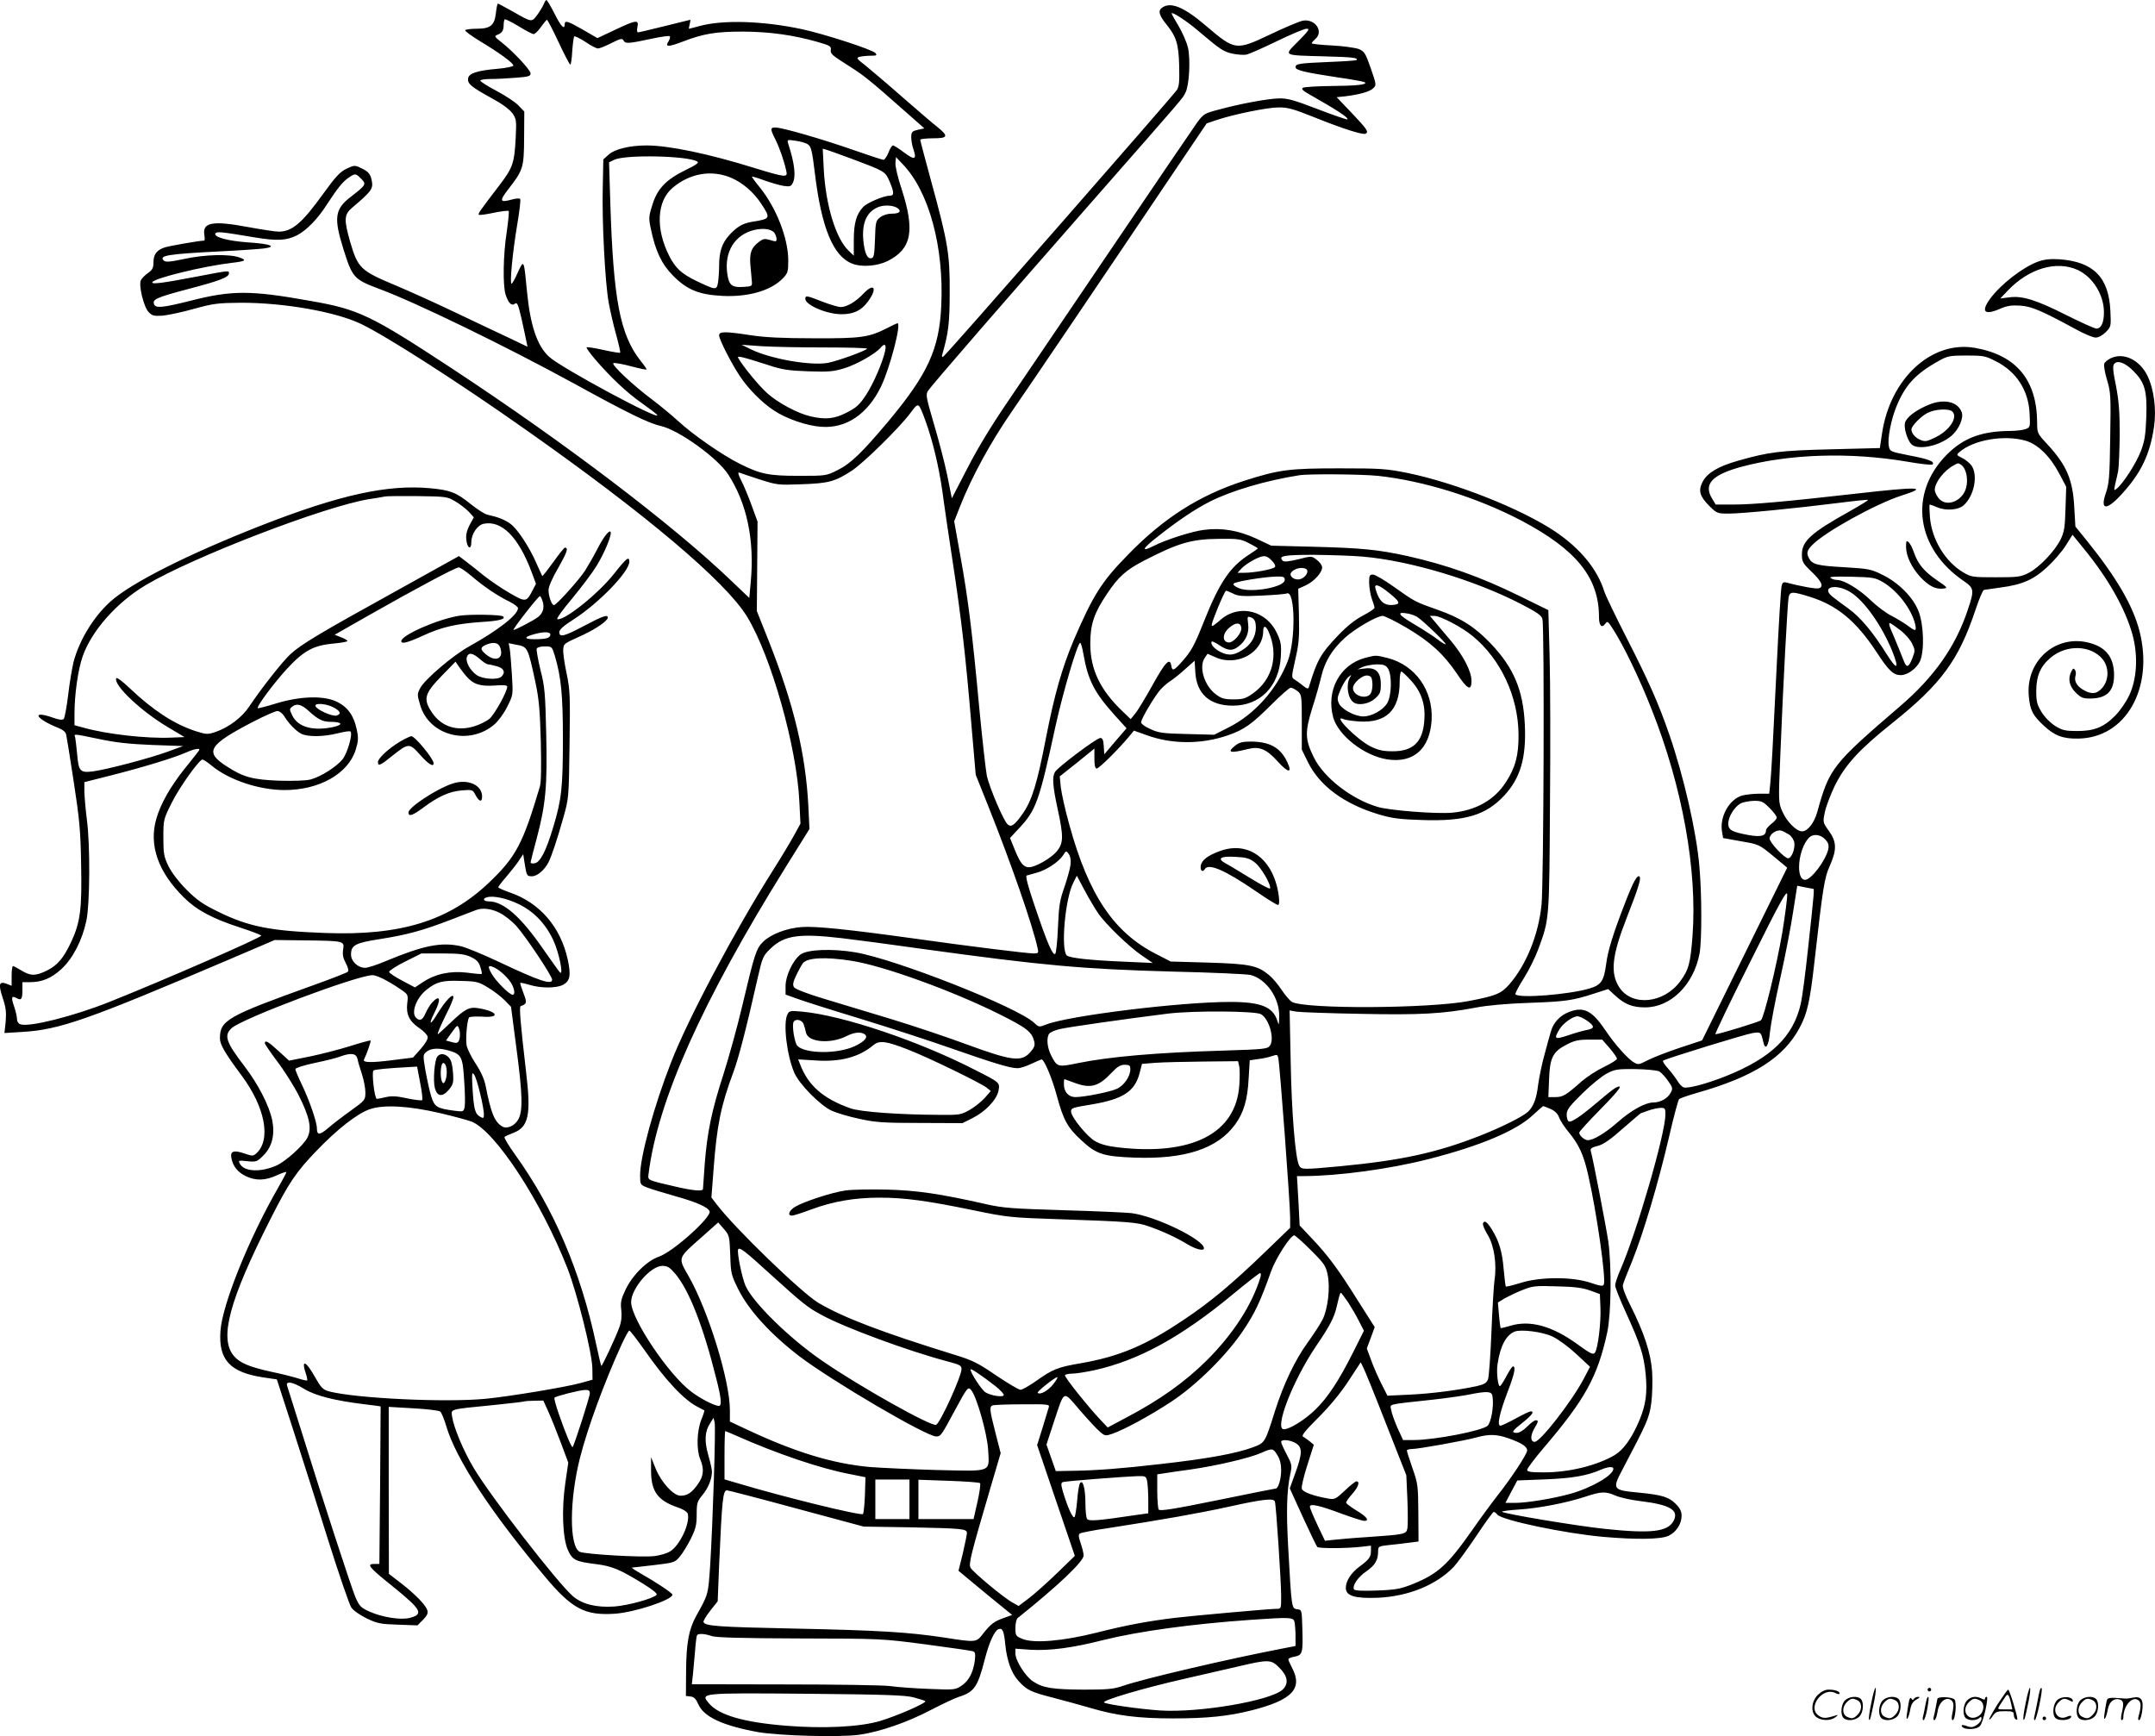 <svg version="1.0" xmlns="http://www.w3.org/2000/svg"
  viewBox="0 0 1200.125 966.863"
 preserveAspectRatio="xMidYMid meet">
<g transform="translate(-0.52,968) scale(0.1,-0.1)"
fill="#000000" stroke="none">
<path d="M3035 9661 c-3 -10 -19 -37 -35 -60 -34 -47 -31 -47 -141 16 -42 23
-78 43 -81 43 -3 0 -8 -24 -11 -52 -8 -70 -30 -88 -108 -88 -32 0 -60 -4 -63
-8 -3 -5 36 -33 85 -63 105 -63 183 -120 183 -134 1 -5 -39 -14 -87 -18 -115
-10 -161 -25 -165 -54 -4 -29 17 -47 130 -109 61 -33 101 -63 117 -85 22 -32
23 -40 18 -139 -7 -139 -17 -165 -90 -261 -110 -144 -121 -159 -115 -165 3 -3
41 2 83 11 43 9 80 13 83 10 3 -3 -2 -56 -11 -118 -20 -129 -22 -298 -6 -348
16 -48 34 -65 52 -50 12 9 18 -4 36 -81 11 -51 24 -108 27 -126 l7 -33 -94 45
c-52 24 -188 89 -304 144 -115 55 -266 123 -333 151 -200 84 -213 96 -257 245
-35 124 -34 151 12 190 102 86 116 104 110 142 -7 44 -18 58 -63 79 -33 16
-37 15 -80 -5 -36 -18 -60 -44 -128 -138 -119 -165 -174 -212 -249 -212 -19 0
-96 12 -173 26 -192 36 -252 26 -241 -43 3 -18 3 -33 -1 -33 -26 0 -203 -31
-223 -39 -42 -15 -59 -39 -59 -81 0 -32 -6 -43 -30 -60 -17 -12 -35 -30 -40
-40 -14 -26 15 -149 43 -178 19 -20 29 -23 77 -20 30 3 109 19 175 38 110 30
132 33 265 34 238 0 524 -50 666 -118 145 -70 546 -327 917 -589 670 -471
1112 -845 1232 -1040 134 -219 278 -727 292 -1033 l6 -121 -35 -64 c-19 -35
-73 -125 -120 -199 -210 -332 -472 -825 -565 -1065 -96 -245 -173 -527 -173
-631 0 -51 1 -52 38 -67 20 -8 89 -29 152 -47 126 -35 188 -63 197 -86 12 -32
-203 -225 -281 -252 -67 -23 -147 -101 -187 -184 -25 -53 -29 -71 -24 -113 4
-33 1 -65 -10 -95 -18 -52 -97 -221 -101 -217 -2 1 -15 57 -29 122 -86 405
-237 757 -450 1053 -37 52 -64 96 -60 100 3 4 25 13 47 22 87 32 102 100 73
340 -33 285 -39 364 -30 367 35 12 36 19 15 73 -11 29 -19 54 -17 56 1 2 25
-3 52 -11 62 -19 148 -19 185 0 40 21 46 53 27 141 -40 183 -157 318 -326 375
-33 12 -61 24 -61 28 0 3 19 29 43 56 24 28 55 67 70 89 l26 39 6 -39 c13 -83
14 -84 43 -84 29 0 69 34 92 78 18 37 48 126 82 247 31 109 31 112 35 407 4
277 3 305 -17 401 -12 56 -20 116 -18 131 3 32 0 30 110 80 76 36 138 79 138
97 0 18 -29 8 -131 -46 -113 -60 -139 -66 -139 -35 0 14 25 36 85 74 139 91
305 263 305 318 0 33 -17 19 -84 -66 -86 -110 -280 -266 -317 -254 -6 2 30 53
81 113 50 61 112 142 136 181 46 74 90 181 79 193 -10 9 -43 -36 -77 -104 -17
-33 -46 -83 -64 -112 -33 -51 -160 -193 -174 -193 -12 0 -30 49 -30 83 0 20
20 66 55 126 49 87 57 111 36 111 -4 0 -33 -36 -65 -81 -32 -44 -59 -79 -61
-77 -1 2 -15 32 -31 68 -39 91 -106 193 -145 222 -32 24 -68 38 -130 52 -14 3
-55 29 -90 57 -83 67 -114 79 -227 90 -238 22 -503 -36 -941 -207 -408 -160
-728 -321 -843 -426 -93 -85 -171 -213 -203 -334 -8 -32 -22 -115 -30 -183 -8
-69 -20 -130 -25 -135 -7 -7 -26 -5 -59 7 -125 44 -99 -6 30 -57 25 -10 40
-23 43 -38 3 -13 22 -131 42 -263 32 -208 38 -270 41 -460 5 -247 -4 -321 -56
-432 -42 -89 -75 -128 -134 -158 -64 -31 -91 -31 -142 0 -22 13 -43 25 -47 25
-5 0 -8 -25 -8 -55 l0 -55 -27 11 c-43 16 -48 -1 -23 -77 18 -54 21 -80 17
-132 l-7 -65 98 6 c208 12 362 66 1152 403 l255 109 170 -2 c218 -3 219 -3
211 -52 -4 -27 0 -47 15 -75 13 -24 17 -42 11 -48 -5 -5 -94 -40 -198 -77
-473 -170 -514 -193 -514 -294 0 -34 28 -82 121 -207 131 -176 165 -357 82
-433 -18 -16 -23 -16 -66 -1 -61 21 -81 13 -73 -26 9 -46 34 -77 80 -100 56
-27 109 -25 174 5 28 13 52 21 52 17 0 -4 -21 -43 -46 -87 -163 -283 -311
-651 -321 -797 -12 -161 53 -231 239 -259 l75 -11 91 -281 c50 -155 139 -435
197 -621 59 -187 116 -353 127 -369 12 -17 50 -43 87 -61 59 -28 78 -31 173
-34 l108 -4 31 31 c23 24 29 36 24 53 -9 30 -69 91 -149 153 l-65 50 -1 465 0
465 137 -8 c75 -4 142 -12 150 -18 7 -6 22 -43 34 -83 54 -182 246 -476 547
-834 152 -182 224 -220 391 -209 109 7 321 77 321 106 0 9 -90 69 -180 120
-30 17 -50 31 -45 31 6 0 61 7 124 14 111 13 115 15 142 47 16 19 43 63 61 99
27 55 33 76 33 135 0 65 3 74 33 110 32 39 52 89 52 130 0 11 -9 52 -20 90
-23 79 -20 134 10 179 l19 30 6 -26 c7 -28 -10 -556 -25 -798 -11 -162 -10
-158 -78 -280 -41 -75 -55 -150 -56 -310 l-1 -135 26 -3 c19 -2 30 -13 43 -43
31 -71 136 -119 331 -155 121 -21 457 -30 566 -15 117 17 270 70 402 140 62
32 130 64 152 71 86 27 105 55 145 211 24 93 53 157 76 166 22 8 30 -9 37 -80
9 -94 34 -164 74 -208 47 -52 69 -62 194 -94 57 -15 149 -40 204 -56 145 -43
266 -59 460 -59 193 0 310 12 441 45 224 57 285 120 226 234 -12 23 -22 45
-22 50 0 5 16 12 35 15 44 9 47 20 43 156 -3 105 -3 105 -29 108 -31 4 -31 3
-50 347 -11 200 -8 313 12 407 10 46 9 53 -20 108 -17 32 -31 63 -31 69 0 17
48 13 81 -6 38 -23 38 -56 -2 -166 l-31 -86 72 -158 c40 -87 76 -162 81 -168
9 -9 155 -9 247 1 l52 6 0 -29 c0 -34 -11 -49 -63 -87 -47 -34 -77 -81 -77
-119 0 -45 50 -60 180 -55 169 8 324 71 421 172 19 20 75 97 125 171 49 74 93
135 98 135 5 0 14 -7 20 -15 24 -31 376 -105 591 -124 184 -16 320 -14 362 6
43 20 73 66 73 112 0 24 -9 42 -33 66 -39 39 -77 50 -210 63 -140 13 -144 19
-88 125 138 262 151 290 162 372 6 45 8 121 5 174 -7 105 -44 218 -123 375
-28 55 -43 97 -40 110 3 12 26 72 52 134 61 150 145 433 204 686 26 114 52
210 57 215 5 5 52 21 104 36 312 89 479 196 567 361 43 80 58 147 83 369 47
414 55 467 86 535 39 88 38 132 -6 193 -34 48 -34 48 -22 105 6 31 32 98 56
148 58 116 135 200 320 348 272 217 369 350 462 628 20 60 41 111 48 113 6 1
47 7 91 13 122 16 186 44 262 115 37 34 83 88 103 120 l37 59 61 -75 c138
-168 233 -337 273 -481 32 -118 25 -246 -18 -338 -18 -38 -52 -87 -78 -113
-64 -65 -117 -86 -212 -86 -66 0 -82 4 -122 28 -27 17 -58 48 -76 77 -26 43
-30 59 -30 120 1 84 24 137 82 185 88 73 221 68 286 -8 38 -45 38 -116 1 -160
-31 -37 -62 -40 -110 -11 -35 22 -49 49 -40 78 3 9 2 23 -3 31 -7 11 -11 10
-20 -7 -21 -40 -13 -82 23 -118 29 -29 41 -34 79 -34 100 0 140 45 135 147 -5
80 -41 130 -114 156 -194 69 -382 -84 -360 -294 7 -75 22 -103 83 -160 60 -56
107 -74 193 -72 264 4 421 281 340 599 -37 142 -127 297 -293 503 l-64 79 -6
104 c-8 158 -43 238 -151 355 -55 59 -56 62 -56 119 -1 238 -116 377 -347 417
-241 42 -472 -171 -517 -478 l-12 -80 -273 -7 c-285 -7 -347 -15 -518 -64
-109 -31 -170 -67 -196 -117 -25 -49 -17 -80 37 -134 42 -42 45 -43 110 -43
74 0 377 30 615 60 85 11 156 18 159 16 2 -2 -43 -30 -100 -62 -217 -121 -268
-167 -268 -241 0 -41 4 -49 55 -98 55 -53 68 -81 40 -91 -12 -5 -100 10 -181
32 -17 4 -23 0 -27 -19 -4 -13 -16 -210 -27 -438 -23 -476 -29 -582 -36 -661
l-6 -58 -56 0 c-32 0 -74 -5 -94 -10 -72 -20 -127 -118 -113 -200 l6 -37 100
-18 c100 -17 101 -18 179 -82 l78 -65 -237 -481 -237 -481 -124 -41 c-69 -23
-149 -54 -178 -69 -53 -27 -54 -27 -83 -9 -33 21 -105 103 -151 172 -76 113
-122 137 -203 106 -52 -19 -91 -61 -104 -113 -6 -20 -22 -77 -35 -127 -14 -49
-29 -124 -35 -166 -9 -78 -26 -122 -57 -151 -33 -29 -146 -85 -267 -133 -243
-95 -435 -137 -781 -170 -205 -19 -213 -19 -226 4 -21 40 -42 293 -47 575 l-6
289 39 -7 c22 -3 181 -9 354 -12 332 -7 461 0 645 35 61 12 174 22 290 26 206
7 249 13 368 52 l78 25 40 -37 c54 -49 96 -65 166 -65 143 0 270 126 303 300
13 69 13 332 -1 485 -16 192 -87 502 -168 736 -59 172 -121 310 -241 544 -59
116 -113 228 -120 250 -39 125 -133 240 -274 335 -188 126 -551 270 -821 326
-121 24 -148 26 -380 26 -279 0 -336 -7 -530 -69 -249 -80 -450 -207 -651
-415 -145 -148 -192 -224 -299 -472 -65 -155 -107 -300 -155 -546 -49 -253
-77 -345 -128 -419 -46 -66 -65 -80 -85 -62 -22 17 -102 206 -116 270 -6 30
-25 199 -42 375 -40 433 -63 615 -105 847 l-35 196 31 79 c66 168 171 360 291
534 105 152 441 648 943 1394 l141 209 53 18 c91 31 283 71 347 71 51 1 82 -8
205 -57 154 -62 267 -98 281 -89 17 10 8 24 -76 113 l-86 90 48 5 c81 10 137
26 156 45 18 17 17 21 -14 111 -29 84 -36 94 -66 107 -19 7 -86 17 -149 20
-63 3 -114 9 -114 12 0 4 9 14 20 24 49 41 -1 115 -70 102 -19 -4 -101 -38
-182 -77 -190 -90 -195 -89 -355 47 -126 108 -199 137 -247 102 -23 -17 -16
-42 26 -94 54 -67 67 -108 70 -229 2 -88 0 -115 -13 -135 -22 -33 -1284 -1475
-1300 -1484 -9 -6 -10 -2 -5 16 33 114 40 173 40 344 1 211 -10 276 -104 619
-33 121 -60 223 -60 228 0 4 32 8 70 8 84 0 89 11 28 61 -24 18 -113 95 -198
169 -85 75 -179 154 -207 177 -48 37 -51 41 -30 47 12 3 39 6 61 6 33 0 37 2
26 15 -16 19 -287 107 -410 133 -215 46 -440 53 -570 17 -30 -8 -56 -15 -58
-15 -1 0 0 11 4 25 3 14 5 25 3 25 -2 0 -66 -16 -142 -35 -77 -19 -143 -35
-149 -35 -5 0 -7 12 -3 30 9 42 -7 40 -125 -16 l-98 -46 -79 46 c-86 49 -103
55 -103 31 0 -34 -22 -11 -57 60 -21 41 -41 75 -45 75 -3 0 -9 -9 -13 -19z
m3641 -151 c126 -107 143 -118 194 -129 28 -6 63 -8 78 -5 15 4 91 37 169 75
78 38 152 69 165 69 19 0 12 -10 -46 -69 -83 -84 -93 -78 148 -85 155 -4 187
-8 175 -21 -3 -2 -70 -7 -150 -10 -167 -7 -189 -10 -189 -29 0 -17 50 -29 235
-57 77 -11 144 -23 150 -27 20 -13 -44 -20 -185 -21 -80 -1 -151 -5 -159 -10
-10 -6 -1 -16 35 -36 157 -89 221 -131 213 -140 -3 -2 -77 23 -165 57 -130 50
-169 61 -214 60 -63 -1 -220 -30 -340 -63 -77 -20 -83 -24 -119 -73 -20 -28
-233 -341 -473 -696 -240 -355 -499 -737 -576 -850 -93 -136 -170 -262 -228
-375 l-88 -170 -26 130 c-15 72 -49 201 -75 288 -42 144 -45 160 -32 180 21
32 415 486 902 1041 546 622 513 584 532 620 21 40 29 183 14 251 -7 29 -30
82 -51 118 -22 36 -40 69 -40 72 0 13 84 -42 146 -95z m-3699 -20 c7 0 26 18
41 40 15 21 30 39 33 40 3 0 33 -56 65 -125 32 -69 62 -125 65 -125 4 0 9 34
11 75 3 42 8 78 11 82 4 3 31 -10 62 -30 30 -21 62 -37 70 -37 9 0 42 13 75
30 52 26 60 28 68 14 10 -19 29 -17 164 12 48 10 90 16 93 12 4 -3 1 -15 -6
-27 -22 -34 -4 -34 78 -3 117 45 184 56 338 56 148 -1 278 -19 415 -58 66 -19
75 -24 72 -43 -3 -23 4 -29 108 -95 72 -45 118 -82 294 -238 l119 -105 -37 -8
c-32 -8 -36 -12 -36 -42 0 -17 5 -46 11 -63 21 -61 9 -66 -50 -22 -29 22 -57
40 -63 40 -5 0 -17 -18 -25 -40 -9 -22 -21 -40 -28 -40 -6 0 -83 25 -171 56
-172 60 -393 124 -431 124 -29 0 -29 -9 1 -68 23 -46 48 -119 60 -174 9 -38
-3 -37 -176 16 -257 80 -478 126 -603 126 -91 0 -175 -20 -209 -50 l-31 -28
-3 -156 c-5 -189 13 -532 33 -641 8 -44 26 -124 41 -177 15 -54 25 -100 23
-102 -2 -3 -44 4 -93 15 -49 11 -91 17 -94 15 -3 -3 17 -31 44 -63 90 -105
179 -189 262 -247 45 -32 84 -62 87 -67 24 -38 -539 264 -603 325 -66 61 -104
175 -122 363 -17 179 -17 180 -51 106 -15 -35 -31 -63 -35 -63 -11 0 6 176 31
325 13 77 21 143 17 147 -4 4 -25 3 -45 -3 -69 -19 -72 -9 -22 56 84 108 88
121 89 287 l1 147 -33 34 c-18 19 -73 55 -122 81 -50 26 -90 52 -90 57 0 5 26
9 58 9 31 0 94 3 140 7 70 5 82 9 82 24 0 19 -98 124 -165 176 -36 28 -38 32
-20 39 26 10 35 23 35 55 0 14 3 28 6 31 3 3 37 -14 77 -38 39 -24 77 -44 84
-44z m1527 -614 c18 -11 24 -34 39 -159 37 -308 103 -466 210 -506 52 -20 138
-13 195 15 134 67 154 168 78 402 -21 63 -36 127 -34 145 l3 32 38 -40 c146
-152 230 -462 214 -789 -11 -241 -76 -381 -295 -643 -147 -175 -209 -235 -282
-271 -63 -32 -65 -32 -215 -32 -169 0 -214 9 -330 67 -98 49 -261 162 -342
237 -37 34 -103 88 -145 120 -109 81 -235 200 -216 204 9 2 53 -6 98 -18 45
-12 84 -20 86 -18 1 2 -13 24 -33 48 -115 146 -152 340 -169 880 l-7 226 29
14 c61 30 411 23 463 -10 10 -6 -8 -19 -62 -45 -112 -55 -159 -103 -188 -193
-21 -66 -22 -77 -10 -133 26 -127 60 -199 125 -265 79 -79 144 -105 275 -112
145 -7 271 30 336 98 28 29 30 37 30 103 -1 120 -66 287 -155 399 -28 34 -49
63 -47 64 1 2 32 -7 67 -20 36 -13 84 -27 107 -31 35 -5 43 -4 52 14 20 36 12
109 -24 220 -7 24 -7 24 41 17 26 -3 57 -12 68 -20z m251 -83 c179 -67 180
-68 204 -123 26 -61 27 -80 1 -80 -33 0 -126 -39 -148 -63 -38 -40 -52 -91
-52 -184 l0 -87 -30 29 c-70 67 -126 252 -137 448 l-6 119 24 -7 c13 -4 78
-27 144 -52z m-676 -104 c62 -27 123 -79 165 -143 54 -82 53 -85 -49 -101 -54
-9 -85 -27 -128 -74 -41 -45 -57 -93 -57 -171 0 -30 -3 -72 -6 -93 -8 -44 -11
-44 -120 8 -83 40 -117 71 -152 140 -77 152 -69 305 19 379 97 82 218 102 328
55z m-2063 -4 c31 -31 28 -35 -57 -101 -89 -68 -96 -116 -42 -289 51 -163 59
-171 203 -225 202 -75 698 -316 1082 -526 302 -166 415 -221 485 -237 100 -23
315 -178 374 -270 104 -161 147 -366 125 -600 l-8 -87 -106 101 c-323 309
-924 765 -1547 1175 -455 299 -521 331 -790 378 -334 60 -438 60 -669 1 -156
-39 -194 -43 -203 -19 -10 27 15 38 189 84 176 46 228 66 228 87 0 17 6 18
-172 -16 -204 -39 -262 -46 -254 -32 15 23 286 89 441 107 78 9 87 15 44 30
-55 20 -193 17 -307 -8 -80 -17 -105 -19 -115 -9 -28 28 21 36 313 51 107 5
217 13 243 16 79 10 40 26 -85 34 -115 8 -195 30 -183 50 7 12 33 9 218 -22
127 -21 177 -18 237 12 52 27 115 91 167 173 58 89 88 127 122 149 34 23 37
23 67 -7z m2990 -166 c21 -17 7 -29 -35 -29 -23 0 -48 -8 -64 -20 -25 -20 -26
-27 -29 -123 -3 -86 -6 -102 -20 -105 -23 -5 -38 28 -45 101 -9 101 23 165 93
187 33 10 81 5 100 -11z m-688 -136 c6 -9 12 -25 12 -34 0 -15 -4 -16 -35 -6
-31 9 -39 8 -63 -10 -43 -32 -53 -61 -48 -128 3 -33 7 -73 8 -90 3 -29 2 -30
-48 -33 -64 -4 -80 10 -89 77 -16 120 43 214 150 240 50 12 96 6 113 -16z
m6800 -714 c116 -57 184 -163 190 -291 4 -76 4 -78 -23 -88 -14 -5 -52 -10
-83 -10 -162 -1 -263 -39 -357 -134 -212 -216 -170 -522 98 -703 56 -39 58
-49 21 -159 -68 -205 -187 -374 -377 -537 -376 -323 -394 -345 -461 -588 -17
-62 -54 -109 -85 -109 -32 0 -86 55 -110 111 -22 50 -22 53 -11 317 16 399 40
843 46 875 7 34 20 34 122 2 149 -47 255 -135 368 -307 67 -103 94 -128 134
-128 39 0 89 37 108 78 25 58 21 201 -8 277 -30 78 -111 160 -202 204 -62 31
-77 34 -212 42 -150 8 -178 16 -196 49 -16 29 -12 45 18 75 71 73 356 230 497
275 154 49 100 51 -260 10 -388 -44 -569 -60 -678 -60 l-97 0 -20 33 c-49 80
-2 132 162 177 268 72 604 83 923 29 74 -13 138 -20 142 -16 15 16 -20 30
-126 50 -110 22 -111 22 -117 53 -8 41 12 145 42 219 49 121 109 185 238 256
46 26 60 29 152 29 93 0 106 -2 162 -31z m-5943 -379 c38 -117 68 -258 85
-395 7 -49 29 -205 51 -345 48 -316 72 -523 103 -895 l25 -290 72 -180 c123
-308 245 -657 273 -787 6 -25 4 -28 -22 -28 -37 0 -369 41 -680 85 -354 49
-538 68 -612 62 -84 -6 -172 -40 -215 -82 -39 -39 -47 -65 -117 -360 -27 -115
-74 -284 -103 -375 -66 -203 -91 -324 -105 -500 -5 -74 -10 -138 -10 -142 0
-14 -56 -9 -147 12 -168 39 -160 36 -156 72 50 406 298 961 765 1711 l131 210
-6 126 c-15 293 -81 569 -223 927 l-64 161 2 249 2 249 -33 90 c-18 50 -44
112 -58 139 -16 31 -20 47 -11 44 7 -3 58 -20 113 -38 97 -31 104 -32 235 -27
149 5 186 15 278 75 65 42 261 235 322 315 40 54 45 57 57 41 7 -10 29 -66 48
-124z m6113 -65 c67 -20 135 -87 186 -184 l38 -72 -4 -122 c-3 -104 -7 -129
-27 -171 -33 -66 -119 -156 -177 -186 -45 -23 -60 -25 -184 -25 -129 0 -137 1
-181 27 -101 60 -175 182 -186 307 -3 39 -4 71 -1 71 3 0 23 -7 44 -16 47 -20
117 -14 145 12 59 53 81 169 43 222 -12 15 -35 34 -53 42 -30 15 -31 17 -14
32 79 69 252 98 371 63z m-362 -133 c34 -23 45 -102 20 -151 -33 -63 -109 -81
-145 -35 -12 15 -21 35 -21 46 0 40 51 107 105 136 24 14 27 14 41 4z m-3248
-62 c253 -27 553 -120 799 -249 307 -162 433 -318 433 -537 0 -48 15 -65 35
-38 12 17 15 14 44 -31 59 -92 149 -279 214 -445 172 -433 255 -896 228 -1261
-12 -156 -21 -190 -70 -256 -91 -122 -267 -139 -337 -33 -53 80 -42 178 41
390 63 161 81 218 71 228 -12 12 -34 -26 -77 -137 -71 -182 -99 -273 -109
-350 -13 -95 -27 -116 -92 -136 -115 -34 -390 -56 -413 -33 -4 3 17 44 46 89
29 46 65 119 81 163 62 168 61 160 65 796 3 322 2 699 -2 838 l-7 254 -159 78
c-220 108 -406 174 -629 224 -161 35 -250 44 -520 51 l-235 6 -85 40 c-99 45
-190 61 -290 48 -66 -8 -214 -55 -283 -91 -70 -35 -60 -13 25 53 115 91 209
154 292 196 119 60 311 117 496 146 52 9 349 6 438 -3z m-5138 -142 c25 -14
58 -40 75 -57 l29 -32 -23 -42 c-15 -29 -22 -54 -19 -81 4 -49 28 -62 28 -16
0 46 34 96 69 103 100 20 193 -73 266 -267 l25 -67 -19 -37 c-34 -66 -38 -67
-129 -14 -45 26 -109 70 -143 97 -34 28 -79 63 -100 79 l-38 29 -358 -199
c-413 -228 -522 -293 -580 -347 -45 -41 -164 -193 -228 -289 -41 -63 -115
-119 -191 -145 -43 -14 -49 -14 -112 6 -118 39 -234 115 -361 235 -46 44 -76
66 -79 58 -13 -40 141 -185 292 -274 l89 -53 -74 -3 c-138 -6 -360 19 -487 55
l-52 14 0 62 c0 111 20 248 45 320 49 143 192 304 353 399 262 156 995 438
1242 478 41 6 82 13 90 15 8 2 89 3 180 2 159 -2 167 -3 210 -29z m4420 -233
c28 -14 50 -27 50 -29 0 -2 -22 -18 -49 -35 -106 -68 -165 -156 -251 -372 -54
-136 -71 -166 -120 -221 -47 -54 -57 -58 -62 -25 -7 47 -34 19 -103 -106 -39
-70 -82 -142 -97 -160 l-26 -32 -47 45 c-124 119 -178 233 -178 375 0 108 21
171 94 279 62 93 104 131 204 183 194 100 266 121 423 122 102 1 118 -1 162
-24z m134 -104 c12 -13 16 -25 10 -30 -12 -12 -116 -31 -168 -31 l-39 0 23 25
c13 14 46 36 73 50 53 26 67 24 101 -14z m501 29 c263 -23 620 -130 877 -262
93 -48 118 -65 123 -86 12 -47 7 -1479 -5 -1592 -18 -170 -86 -335 -180 -443
-45 -51 -74 -63 -225 -92 -218 -42 -909 -46 -985 -5 -10 6 -36 35 -56 65 -20
31 -52 69 -72 85 -64 53 -107 62 -337 69 l-210 6 -78 40 c-238 120 -379 329
-487 723 -23 81 -43 174 -47 207 l-6 61 97 77 96 78 0 -56 c0 -39 4 -55 13
-55 13 0 124 110 180 178 l27 33 70 -25 c142 -52 307 -52 454 -1 90 31 133 62
243 172 51 51 99 93 106 93 8 0 25 -9 38 -19 23 -19 24 -24 24 -173 l0 -153
34 -69 c65 -133 202 -234 396 -292 74 -22 116 -27 240 -31 241 -8 356 27 458
137 90 97 123 212 114 395 -9 191 -62 317 -189 450 -88 93 -168 144 -297 189
-125 44 -125 44 -242 127 -53 38 -106 69 -118 69 -19 0 -21 -6 -21 -47 1 -27
7 -66 15 -88 8 -22 15 -44 15 -50 0 -5 -29 -25 -64 -43 -44 -23 -89 -59 -138
-110 -99 -104 -117 -136 -164 -290 -3 -10 -12 -8 -33 10 -15 12 -37 28 -47 34
-17 10 -17 14 5 112 20 87 23 123 20 248 l-4 145 40 18 c49 22 97 76 93 104
-2 11 -15 29 -31 40 -27 21 -28 21 -102 2 -54 -13 -79 -15 -86 -8 -27 27 5 33
174 33 95 -1 217 -5 272 -10z m-4964 -108 c67 -58 147 -112 212 -143 26 -13
47 -29 47 -36 0 -37 -110 -123 -272 -213 -92 -51 -245 -182 -272 -231 -18 -34
-18 -38 -1 -95 49 -171 272 -229 413 -109 24 21 54 62 73 101 32 64 32 64 25
177 -4 61 -9 126 -12 143 l-6 32 39 -8 c67 -12 67 -11 109 -205 21 -99 26
-157 31 -335 3 -136 2 -228 -5 -250 -95 -320 -133 -392 -284 -536 -224 -213
-493 -296 -913 -280 -303 11 -425 35 -594 118 -86 42 -119 65 -177 123 -43 43
-81 93 -100 130 -26 54 -29 70 -29 160 0 99 0 101 47 195 44 88 152 239 171
240 5 0 28 -15 51 -34 96 -80 265 -136 406 -136 194 0 354 91 396 224 15 49
16 65 6 113 -16 77 -50 125 -109 154 -72 36 -203 33 -338 -8 -55 -17 -102 -29
-104 -27 -9 8 92 143 164 221 93 100 147 129 258 139 42 4 77 10 77 14 0 4
-16 14 -36 21 l-35 14 188 107 c264 150 485 268 503 268 8 0 40 -22 71 -48z
m4648 39 c19 -12 -3 -49 -35 -57 -29 -7 -61 16 -49 36 14 23 61 35 84 21z
m-119 -61 c0 -40 -187 -74 -255 -46 -25 11 -35 20 -29 26 12 12 168 37 237 39
40 1 47 -2 47 -19z m3331 -12 c82 -48 160 -151 180 -235 8 -40 3 -41 -42 -7
-19 14 -59 38 -89 54 -31 15 -84 55 -118 88 -63 61 -148 112 -186 112 -12 0
-28 5 -36 11 -11 7 23 9 115 7 120 -3 133 -5 176 -30z m-2749 -61 c58 -47 64
-60 29 -65 -55 -8 -84 15 -105 86 -11 35 16 28 76 -21z m2570 4 c76 -48 171
-182 229 -322 43 -106 31 -117 -27 -25 -80 128 -148 208 -214 256 -35 25 -75
55 -91 68 -66 54 23 74 103 23z m-3439 -7 c26 -14 52 -16 157 -11 69 3 132 8
142 12 46 18 50 -257 5 -376 -60 -157 -184 -297 -329 -370 l-81 -41 -151 4
c-132 3 -158 6 -203 27 -30 13 -53 30 -53 38 0 17 58 117 99 172 14 18 41 43
61 56 19 12 58 43 86 69 l52 46 4 -64 c7 -121 81 -186 209 -186 152 0 257 107
267 271 4 67 1 84 -21 132 -58 126 -208 164 -310 79 -67 -57 -67 -57 -24 52
23 58 46 106 50 106 4 0 22 -7 40 -16z m-3845 -46 c10 -35 0 -64 -27 -85 -25
-19 -132 -75 -136 -71 -5 5 138 188 147 188 4 0 11 -15 16 -32z m4870 -84 c33
-22 163 -146 158 -152 -3 -2 -23 10 -45 27 -21 17 -81 55 -131 85 -89 52 -100
71 -35 59 17 -3 40 -11 53 -19z m-900 -40 c7 -52 -16 -102 -59 -134 -56 -40
-89 -45 -137 -21 -36 18 -59 47 -48 58 2 3 22 -7 43 -21 46 -31 72 -33 107 -5
41 32 59 76 52 125 -5 41 -5 43 17 35 14 -5 23 -18 25 -37z m842 -21 c131 -78
204 -145 279 -255 58 -88 81 -99 81 -40 0 53 -46 142 -117 226 -32 37 -71 84
-86 102 l-29 34 25 0 c34 0 154 -63 213 -112 157 -129 254 -337 256 -548 1
-116 -17 -184 -71 -267 -63 -98 -167 -157 -298 -169 -87 -8 -347 12 -415 32
-147 43 -303 165 -357 278 -48 98 -49 138 -9 269 20 61 43 143 52 182 20 83
60 148 131 213 56 51 177 121 210 122 11 0 72 -30 135 -67z m-922 1 c4 -30
-45 -86 -72 -82 -36 5 -33 50 5 82 36 31 63 31 67 0z m3669 -13 c28 -21 58
-56 67 -76 17 -35 17 -40 1 -81 -19 -49 -31 -55 -45 -21 -5 12 -20 49 -33 82
-13 33 -32 77 -41 98 -9 20 -12 37 -7 37 5 0 31 -18 58 -39z m-3518 -7 c59
-130 24 -269 -88 -347 -40 -28 -54 -32 -107 -32 -52 0 -67 5 -99 29 -64 49
-95 153 -60 203 l15 22 43 -19 c120 -55 267 25 267 146 0 31 14 31 29 -2z
m-3999 -18 c0 -19 -22 -26 -88 -26 -60 0 -61 12 -2 28 53 15 90 14 90 -2z
m-280 -70 c24 -63 -23 -87 -79 -40 -33 27 -32 40 3 54 40 16 66 11 76 -14z
m3249 -40 c25 -143 60 -212 172 -337 l68 -75 -62 -72 -62 -73 -3 46 c-2 34 -7
45 -19 45 -21 0 -240 -165 -253 -190 -16 -29 -12 -79 15 -204 34 -156 33 -192
-5 -238 -32 -38 -119 -88 -155 -88 -30 0 -49 24 -79 99 l-26 64 54 58 c91 98
109 147 200 568 43 193 122 461 137 461 4 0 12 -29 18 -64z m-2944 -8 c35
-119 45 -217 45 -459 0 -273 -7 -341 -54 -496 -40 -134 -73 -197 -104 -201
-12 -2 -22 0 -22 5 0 4 16 66 35 137 49 185 59 288 52 581 -5 225 -8 261 -32
354 -14 58 -23 111 -21 118 3 8 22 13 45 13 40 0 40 -1 56 -52z m-418 -18 c18
-16 39 -30 46 -30 7 0 29 -5 50 -11 38 -10 49 -33 25 -57 -20 -20 -106 -15
-139 9 -36 25 -62 74 -54 99 9 28 32 25 72 -10z m-75 -96 c40 -46 77 -57 158
-52 49 4 70 2 70 -6 0 -28 -70 -154 -99 -179 -18 -15 -57 -34 -88 -43 -96 -28
-179 0 -231 76 -52 77 -44 106 54 207 l76 78 17 -25 c9 -13 28 -39 43 -56z
m-877 -194 c51 -47 78 -60 120 -60 66 0 75 -16 16 -29 -113 -24 -197 0 -228
64 -17 36 -17 37 2 51 24 18 51 10 90 -26z m134 22 c42 -21 49 -38 21 -47 -23
-7 -112 32 -118 53 -5 18 56 14 97 -6z m-272 -49 c26 -43 65 -83 95 -99 36
-19 124 -18 204 2 36 9 68 14 71 10 14 -14 -17 -121 -45 -156 -34 -41 -120
-96 -177 -111 -24 -7 -94 -9 -175 -7 -148 6 -198 19 -291 79 -127 81 -105 119
145 249 64 33 125 60 136 60 11 0 27 -12 37 -27z m-1029 -129 c93 -20 172 -28
297 -33 l170 -6 -85 -31 c-98 -36 -340 -100 -417 -110 -71 -9 -80 0 -88 94 -4
42 -9 85 -11 95 -7 21 -17 22 134 -9z m554 -66 c-5 -7 -41 -53 -80 -101 -78
-98 -132 -193 -156 -276 -43 -148 9 -297 154 -440 71 -70 158 -117 313 -167
64 -21 117 -41 117 -45 0 -11 -542 -248 -848 -370 -196 -78 -441 -140 -492
-124 -12 4 -20 15 -20 29 0 12 -7 44 -16 70 -18 52 -15 63 14 47 26 -14 32 -6
32 46 l0 43 41 0 c68 0 119 21 176 73 64 59 116 160 139 269 20 93 22 422 3
563 -7 55 -13 125 -14 154 l0 55 150 38 c170 43 352 98 416 127 52 23 86 27
71 9z m8748 -318 c22 -22 40 -46 40 -53 0 -7 -13 -23 -30 -35 -16 -13 -30 -29
-30 -36 0 -31 -27 -39 -95 -27 -94 17 -115 28 -115 64 0 38 34 93 68 112 15 8
48 14 75 15 42 0 51 -4 87 -40z m110 -149 c14 -10 26 -30 28 -46 4 -35 -16
-85 -35 -85 -20 0 -103 88 -103 110 0 25 39 51 65 44 11 -3 31 -14 45 -23z
m200 -26 c17 -18 21 -31 17 -54 -13 -61 -95 -171 -129 -171 -54 0 -40 167 19
232 23 26 65 23 93 -7z m-4203 -140 c-2 -22 -18 -78 -34 -125 -26 -74 -31
-104 -36 -224 -3 -76 -10 -143 -15 -148 -13 -13 -44 57 -112 259 -41 119 -55
175 -47 177 7 2 32 9 57 16 54 15 120 59 145 96 17 27 18 27 32 8 9 -12 13
-34 10 -59z m153 -270 c43 -63 173 -188 245 -237 l60 -41 -156 7 c-196 8 -308
21 -323 35 -34 35 -9 316 36 404 l20 40 43 -81 c24 -45 58 -102 75 -127z
m3982 135 c8 0 8 -4 -28 -335 -14 -132 -32 -269 -40 -304 -42 -185 -166 -304
-419 -405 -109 -43 -209 -69 -233 -62 -10 3 -26 20 -36 38 -11 17 -34 48 -53
69 -19 20 -30 40 -26 42 21 13 463 149 500 154 45 6 45 6 58 -50 11 -51 30
-24 37 54 4 41 29 175 57 299 28 124 60 291 72 371 l23 146 40 -8 c23 -5 44
-8 48 -9z m-171 -243 c-32 -186 -101 -471 -119 -489 -9 -9 -234 -78 -254 -78
-4 0 83 182 195 405 164 330 203 400 205 375 2 -16 -11 -112 -27 -213z m-7042
160 c86 -40 153 -109 196 -200 33 -68 61 -206 38 -182 -6 6 -45 62 -89 124
-127 185 -224 270 -306 271 -31 0 -38 16 -10 23 34 10 108 -6 171 -36z m-101
-51 c26 -13 67 -45 90 -70 50 -54 202 -281 202 -302 0 -31 -70 -8 -292 97 -91
43 -190 84 -219 90 -109 23 -205 4 -419 -85 -47 -20 -97 -36 -111 -36 -41 0
-79 36 -79 74 0 52 24 65 161 86 151 24 234 46 398 109 69 27 133 51 141 54
34 12 83 6 128 -17z m1906 -141 c70 -8 273 -35 450 -60 675 -93 890 -112 1391
-126 220 -5 416 -14 435 -19 88 -23 161 -128 159 -230 -1 -52 -2 -53 -11 -23
-25 76 -92 103 -262 103 -279 0 -902 -77 -1025 -126 -39 -15 -41 -15 -67 10
-95 88 -768 353 -994 392 -128 22 -268 17 -307 -12 -41 -30 -83 -118 -83 -175
l0 -48 56 -20 c30 -12 194 -64 362 -115 169 -52 399 -127 512 -167 223 -78
321 -108 360 -108 14 -1 49 10 78 24 30 14 56 25 58 25 14 0 58 -104 84 -200
37 -138 60 -180 139 -252 81 -76 123 -89 296 -95 280 -10 461 50 559 185 47
64 69 138 75 257 l6 100 48 7 c27 3 62 11 78 17 26 9 29 8 33 -12 9 -44 66
-811 66 -888 l0 -57 -140 -135 c-180 -174 -306 -280 -454 -378 -212 -143 -359
-204 -571 -241 -129 -22 -156 -32 -254 -102 -36 -25 -73 -46 -83 -46 -9 0 -70
36 -134 79 -102 70 -132 85 -233 116 -404 125 -617 206 -758 289 -93 55 -466
416 -567 549 l-29 38 12 157 c18 243 41 356 110 540 29 77 73 247 136 527 26
114 30 122 70 161 77 75 159 87 399 59z m-2068 -104 c32 -15 45 -27 54 -56 7
-20 10 -38 8 -39 -1 -2 -38 1 -81 7 -93 11 -176 -6 -247 -53 l-44 -29 -70 37
c-38 20 -72 42 -74 49 -1 6 38 32 88 57 l92 46 117 0 c92 0 125 -4 157 -19z
m2122 -22 c175 -27 558 -166 816 -294 161 -80 188 -102 201 -156 5 -21 0 -34
-23 -60 -49 -54 -101 -48 -352 44 -113 42 -302 105 -420 141 -118 36 -287 87
-374 113 -97 29 -163 55 -169 65 -8 13 -6 28 12 65 12 26 29 57 37 68 24 32
126 37 272 14z m-1985 -40 c32 -17 77 -60 93 -91 16 -32 18 -58 4 -58 -18 0
-95 77 -118 119 -24 42 -18 50 21 30z m-604 -71 c31 -17 70 -42 88 -55 30 -22
32 -26 26 -71 -7 -62 12 -101 69 -139 24 -16 44 -38 45 -48 2 -12 -15 -40 -40
-68 l-42 -47 -120 -15 c-111 -14 -160 -13 -153 3 19 41 40 103 37 107 -3 2
-54 -12 -114 -31 -61 -19 -162 -45 -225 -58 l-115 -23 -58 53 c-57 53 -77 64
-77 44 0 -5 31 -50 68 -100 38 -49 93 -136 122 -193 59 -117 73 -183 47 -233
-23 -44 -121 -132 -172 -155 -88 -39 -181 -35 -204 10 -10 19 -8 19 42 14 50
-5 54 -3 89 32 49 49 65 116 49 197 -17 81 -78 200 -153 298 -105 137 -117
173 -73 214 57 53 695 293 784 295 13 1 49 -13 80 -31z m564 -38 c32 -19 73
-51 92 -70 l36 -37 29 -222 c36 -268 38 -362 10 -408 -21 -35 -63 -52 -89 -36
-42 26 -62 75 -91 224 -7 37 -26 80 -55 124 -25 37 -47 83 -51 102 -7 36 2
138 13 156 3 5 34 7 74 5 103 -8 87 29 -21 47 -50 9 -76 -4 -154 -79 -38 -36
-71 -66 -72 -66 -6 0 14 46 50 119 20 39 36 78 36 87 0 27 -44 -19 -87 -89
-42 -70 -54 -69 -19 2 39 76 33 106 -12 58 -11 -12 -28 -39 -37 -60 -16 -38
-32 -46 -53 -25 -29 29 3 113 60 157 54 43 88 52 189 48 89 -2 100 -5 152 -37z
m4304 -148 c46 -25 78 -139 50 -176 -13 -18 -33 -20 -258 -27 -375 -11 -636
-34 -812 -70 -111 -23 -115 -22 -148 43 -23 45 -27 101 -10 122 7 8 33 19 59
25 46 11 377 58 602 86 140 17 483 15 517 -3z m1813 -34 c47 -32 48 -46 3 -54
-21 -4 -68 -17 -105 -30 -75 -25 -81 -21 -48 34 21 34 74 72 101 72 9 0 31
-10 49 -22z m-6275 -100 c-7 -29 -13 -31 -53 -19 l-23 6 32 45 c31 43 32 44
41 20 5 -13 6 -36 3 -52z m6404 -55 c23 -27 41 -53 41 -59 0 -7 -33 -27 -72
-46 -40 -19 -95 -55 -123 -79 -88 -78 -105 -89 -148 -89 l-39 0 4 98 c4 121
21 155 97 194 44 23 66 28 126 28 l73 0 41 -47z m-6467 -13 c73 -21 80 -33 88
-166 5 -65 6 -132 3 -148 -6 -28 -7 -28 -57 -22 -97 13 -111 21 -129 79 -9 28
-23 93 -32 142 -15 89 -15 90 6 108 24 19 66 22 121 7z m-506 -47 c3 -16 14
-54 25 -86 10 -31 19 -77 19 -100 0 -43 -1 -45 -82 -103 -45 -32 -102 -76
-126 -97 -47 -40 -62 -40 -62 -1 0 35 -41 154 -84 244 -20 41 -36 80 -36 86 0
6 46 21 107 34 59 12 123 28 143 36 60 22 89 18 96 -13z m4910 -39 c4 -14 4
-62 1 -107 -18 -269 -263 -395 -676 -347 -59 7 -96 17 -128 35 -47 28 -133
135 -133 165 0 19 4 21 120 40 169 29 234 71 261 171 l14 54 75 6 c41 3 162 6
267 7 l193 2 6 -26z m-606 -20 c0 -38 -35 -89 -73 -107 -37 -18 -183 -47 -233
-47 -38 0 -64 29 -64 72 0 16 1 28 3 28 1 0 26 -9 55 -20 90 -34 135 -22 208
56 32 34 49 44 73 44 27 0 31 -4 31 -26z m-3955 -74 c10 -50 15 -93 11 -97 -3
-3 -41 1 -83 10 -58 13 -88 14 -118 7 -22 -5 -45 -10 -51 -10 -13 0 -30 147
-19 158 6 6 80 13 211 20 l32 2 17 -90z m6901 63 c11 -7 33 -30 49 -53 26 -37
27 -43 14 -66 -16 -31 -57 -54 -96 -54 -45 0 -123 -43 -198 -109 -69 -61 -136
-101 -167 -101 -19 0 -48 26 -48 42 0 6 53 64 117 129 109 111 134 146 84 120
-11 -6 -55 -41 -98 -78 -97 -82 -149 -117 -162 -108 -6 3 -11 20 -11 38 0 26
14 45 88 118 48 47 109 97 137 111 44 23 59 25 159 24 61 -1 120 -7 132 -13z
m-6567 -123 c12 -48 21 -99 21 -114 0 -24 -2 -26 -20 -16 -29 16 -36 41 -43
155 -5 86 -4 97 8 81 8 -10 23 -58 34 -106z m-224 -109 c77 -18 157 -40 178
-48 134 -57 387 -445 533 -818 54 -140 136 -467 138 -554 l1 -65 -65 -18 c-83
-23 -395 -75 -529 -88 -221 -22 -724 2 -873 41 -30 8 -43 19 -65 57 -42 74
-64 103 -73 97 -5 -3 -2 -24 6 -47 8 -23 12 -43 10 -46 -3 -2 -26 3 -53 12
-26 8 -92 25 -146 36 -123 27 -176 49 -210 89 -82 98 -25 309 204 761 102 202
143 263 257 381 114 119 225 206 295 231 77 27 215 20 392 -21z m6185 23 c25
-11 41 -27 48 -48 6 -17 30 -53 53 -81 57 -69 83 -125 108 -235 47 -204 101
-580 88 -613 -4 -12 -18 -10 -74 9 -100 34 -280 34 -390 -1 -42 -13 -79 -22
-82 -20 -2 3 -7 47 -12 98 -8 96 -25 154 -65 219 -28 44 -42 54 -50 35 -3 -8
9 -36 26 -64 36 -58 52 -165 38 -253 -4 -30 -12 -161 -17 -290 -5 -129 -14
-247 -19 -262 -9 -21 -21 -28 -64 -38 -110 -23 -247 -41 -370 -47 l-126 -6
-35 69 c-19 38 -45 97 -57 132 l-23 62 22 59 22 60 -96 151 c-109 174 -163
247 -256 345 l-66 70 -7 138 -8 137 39 0 c193 1 477 39 695 95 286 73 486 157
579 244 30 28 56 50 58 51 2 0 21 -7 41 -16z m640 -31 c-1 -109 -160 -657
-251 -865 -16 -36 -29 -76 -29 -87 0 -11 27 -79 60 -151 80 -175 100 -238 110
-343 10 -105 1 -171 -35 -257 -42 -100 -89 -165 -138 -194 -99 -58 -253 -96
-393 -96 -74 0 -94 3 -94 14 0 8 43 65 95 126 228 267 298 395 351 640 22 103
25 366 6 505 -12 81 -86 466 -98 506 -3 13 6 19 39 27 31 8 69 34 140 97 54
47 98 85 100 85 1 0 20 7 42 15 22 8 52 14 68 15 25 0 27 -3 27 -37z m-5208
-782 c3 -103 5 -111 45 -192 58 -116 178 -248 338 -371 181 -138 709 -448 764
-448 25 0 29 6 101 140 74 137 77 141 96 115 31 -42 86 -238 92 -327 7 -130
27 -122 -283 -115 -143 4 -313 12 -378 17 -204 19 -410 81 -679 207 l-98 46 0
66 c-1 165 -121 553 -230 744 -60 105 -63 97 74 218 l91 81 32 -37 c30 -35 31
-40 35 -144z m3233 27 c75 -75 84 -88 94 -138 15 -73 1 -191 -29 -250 -13 -25
-49 -81 -81 -125 -72 -99 -136 -234 -184 -385 -55 -175 -55 -175 -121 -200
-94 -35 -252 -64 -519 -94 -206 -24 -352 -35 -470 -37 l-110 -2 -26 74 -26 74
41 125 c61 183 49 178 145 66 45 -52 95 -106 112 -120 28 -24 31 -24 69 -11
69 24 215 104 327 178 142 93 314 264 405 402 63 95 91 154 152 325 25 71 108
200 129 200 5 0 47 -37 92 -82z m-3010 -134 c182 -165 207 -185 285 -227 127
-70 483 -201 698 -258 73 -19 82 -24 82 -44 0 -39 -116 -295 -141 -310 -22
-14 -426 212 -636 357 -182 125 -384 323 -426 417 -20 46 -49 190 -41 203 9
13 34 -6 179 -138z m-531 4 c78 -91 156 -289 230 -585 29 -113 32 -153 14
-153 -25 1 -103 41 -154 80 -126 95 -334 405 -334 498 0 76 109 202 174 202
28 0 41 -8 70 -42z m3261 -20 c-47 -155 -151 -316 -299 -464 -121 -120 -262
-221 -447 -318 l-105 -56 -36 38 c-71 74 -207 245 -202 253 3 5 22 9 42 9 20
0 75 9 122 19 248 55 486 186 775 426 76 63 143 115 148 115 4 0 5 -10 2 -22z
m1835 -75 l55 -20 3 -74 c4 -84 -14 -231 -31 -253 -10 -12 -25 -5 -99 49 -140
101 -264 135 -373 101 -27 -8 -51 -14 -53 -12 -1 2 -6 35 -9 73 l-6 69 39 24
c22 12 66 33 99 46 55 22 71 24 190 20 97 -2 144 -8 185 -23z m-1347 -66 c19
-30 47 -77 61 -106 l27 -52 -60 -120 c-80 -159 -141 -252 -212 -321 -57 -55
-141 -108 -174 -108 -55 0 48 268 178 461 79 116 103 162 117 225 15 63 18 74
23 74 2 0 20 -24 40 -53z m-3920 -264 c118 -170 222 -280 297 -318 19 -10 36
-19 38 -20 1 -1 -6 -26 -18 -54 -24 -62 -27 -166 -5 -218 23 -55 19 -95 -15
-141 -33 -46 -57 -62 -95 -62 -39 0 -106 73 -138 150 l-26 65 0 -70 c-1 -121
36 -172 151 -211 27 -9 49 -23 53 -33 16 -50 -43 -178 -98 -211 -17 -11 -55
-22 -86 -26 -71 -9 -391 10 -418 24 -58 31 -57 289 2 522 42 166 135 420 231
630 20 44 40 80 44 80 4 0 41 -48 83 -107z m5059 73 c32 -15 90 -58 133 -98
l75 -70 -35 -67 c-68 -128 -242 -351 -273 -351 -24 0 -25 33 -4 71 26 44 26
49 9 49 -7 0 -28 -16 -47 -35 -19 -20 -44 -35 -57 -35 -34 0 -28 10 33 58 51
41 66 62 44 62 -6 0 -44 -18 -84 -40 -40 -22 -78 -40 -85 -40 -20 0 -5 70 40
188 39 101 47 142 30 142 -5 0 -21 -25 -37 -55 -16 -30 -32 -55 -36 -55 -11 0
-20 79 -13 123 15 100 47 161 95 181 36 14 156 -1 212 -28z m-928 -485 l113
-287 6 -134 c3 -74 3 -147 0 -162 -6 -32 -14 -34 -218 -48 -82 -5 -170 -13
-196 -16 l-45 -5 -42 88 c-23 49 -42 94 -42 102 0 19 54 7 179 -40 58 -21 113
-39 124 -39 31 0 14 23 -44 58 -30 18 -55 37 -57 42 -2 5 13 26 32 48 35 38
47 72 25 72 -5 0 -35 -23 -64 -51 -51 -48 -57 -51 -92 -45 -85 15 -142 36
-148 55 -3 11 11 70 31 132 l36 113 -22 18 c-13 11 -30 22 -38 27 -10 6 11 32
86 107 64 64 123 136 167 203 l68 104 14 -28 c8 -15 66 -157 127 -314z m-2176
210 c29 -23 50 -46 47 -52 -8 -12 -73 -1 -102 17 -21 13 -83 108 -83 127 0 9
62 -33 138 -92z m322 9 c-29 -36 -73 -60 -86 -47 -6 6 96 87 109 87 5 0 -6
-18 -23 -40z m-4171 -25 c62 -38 168 -65 331 -85 52 -6 95 -12 95 -13 0 -1 -1
-199 -3 -439 l-4 -438 -29 0 c-44 0 -29 -19 97 -120 166 -134 181 -159 103
-180 -50 -14 -156 3 -227 35 -47 21 -56 31 -77 79 -22 51 -176 522 -314 966
-34 107 -64 203 -67 213 -9 28 32 21 95 -18z m1591 -25 c0 -19 -87 -290 -96
-299 -5 -5 -39 75 -76 182 -17 48 -28 90 -25 93 9 9 139 42 170 43 21 1 27 -4
27 -19z m5028 -25 c6 -52 -9 -136 -28 -155 -28 -28 -296 -80 -413 -80 l-58 0
-31 67 c-16 37 -32 81 -35 99 -6 37 -33 30 232 59 83 9 177 23 210 30 33 7 74
13 90 12 25 -2 31 -7 33 -32z m-5259 -77 c16 -35 47 -113 70 -174 l41 -110
-16 -110 c-22 -146 -16 -310 14 -377 25 -55 42 -64 157 -78 88 -11 134 -30
263 -110 52 -32 80 -55 74 -61 -22 -22 -158 -59 -235 -65 -101 -7 -180 13
-232 58 -88 77 -459 557 -552 714 -57 95 -112 227 -120 286 -6 43 -20 39 232
64 88 9 165 18 170 20 6 2 32 4 58 4 l48 1 28 -62z m2787 25 c-3 -10 -19 -61
-35 -115 l-30 -96 105 -309 105 -308 -99 -96 c-55 -53 -125 -116 -157 -140
l-57 -43 -34 19 c-47 25 -220 169 -234 194 -11 22 1 71 114 455 l54 183 -29
113 c-32 125 -35 146 -16 153 6 3 81 6 165 6 142 1 153 0 148 -16z m-1740
-159 c223 -99 466 -182 629 -213 l90 -18 -3 -99 c-2 -54 -7 -102 -11 -106 -10
-11 -440 94 -703 173 l-68 20 0 134 c0 74 2 135 4 135 2 0 30 -12 62 -26z
m4299 -14 c74 -26 105 -46 105 -68 0 -20 -91 -158 -169 -256 -26 -33 -88 -117
-136 -186 -136 -194 -191 -245 -332 -302 -68 -27 -93 -32 -199 -36 -82 -3
-123 -1 -128 6 -12 20 22 70 70 102 47 33 64 62 64 110 0 27 2 29 58 35 31 3
82 9 112 13 l55 7 -1 160 c-1 152 -3 164 -33 249 -17 50 -31 93 -31 98 0 4 13
8 28 8 35 0 291 46 357 64 72 20 114 19 180 -4z m-1286 -94 c14 -22 21 -50 21
-84 0 -49 -16 -102 -30 -102 -4 0 -150 -29 -325 -65 -246 -50 -321 -62 -327
-52 -4 6 -8 53 -8 104 l0 92 33 5 c17 3 86 13 152 22 141 20 331 64 395 93 61
27 65 26 89 -13z m1871 -76 c0 -36 -122 -107 -242 -140 -94 -26 -239 -50 -306
-50 l-53 0 33 63 33 62 155 6 c151 6 233 20 311 54 40 17 69 19 69 5z m-2596
-71 c3 -17 6 -64 6 -104 l0 -73 -72 -10 c-213 -32 -260 -35 -269 -21 -5 8 -9
46 -9 86 0 83 -15 139 -31 111 -5 -9 -12 -52 -15 -95 -4 -43 -10 -84 -14 -91
-8 -15 -38 50 -64 136 -13 44 -13 54 -1 58 13 5 330 30 416 33 44 1 47 0 53
-30z m-1324 -99 l0 -110 -95 0 -95 0 0 110 0 110 95 0 95 0 0 -110z m393 90
c4 -4 -2 -50 -14 -103 l-22 -97 -154 0 -153 0 0 109 0 110 168 -6 c92 -3 171
-9 175 -13z m-1023 -141 l375 -101 255 -4 c295 -6 320 -8 320 -32 0 -9 -11
-61 -23 -114 l-24 -96 101 -84 c56 -46 123 -102 150 -123 l48 -39 -44 -16
c-55 -19 -75 -34 -117 -87 -39 -51 -38 -51 -217 -23 -201 30 -355 40 -834 50
-432 9 -500 14 -507 37 -2 5 15 34 37 62 l42 53 8 201 c16 366 21 417 44 417
6 0 180 -45 386 -101z m4561 72 c25 -11 87 -25 139 -31 165 -20 216 -50 186
-109 -32 -62 -123 -73 -381 -46 -157 16 -575 86 -575 96 0 3 42 9 94 12 110 7
265 37 368 71 91 30 114 31 169 7z m-1896 -33 c7 -19 35 -448 35 -528 0 -70 0
-70 -27 -70 -39 0 -459 -38 -563 -50 -155 -19 -273 -41 -435 -82 -191 -48
-354 -62 -417 -35 -36 15 -38 18 -38 61 0 25 6 50 13 55 223 178 367 315 367
348 0 11 -7 41 -16 67 -13 38 -14 50 -4 56 7 4 76 18 154 29 302 47 508 83
676 120 188 42 248 48 255 29z m109 -670 c3 -13 6 -48 6 -79 l0 -56 -62 -12
c-308 -59 -788 -171 -902 -211 -50 -17 -84 -20 -215 -20 -173 1 -228 9 -283
46 -42 27 -98 116 -98 155 l0 27 85 -6 c106 -6 231 10 404 54 197 49 494 90
826 113 217 15 232 14 239 -11z m-3244 -80 c25 -8 168 -12 490 -13 453 -1 456
-1 700 -33 135 -18 253 -35 262 -38 15 -4 16 -13 12 -52 -9 -66 -33 -113 -74
-140 -34 -23 -39 -24 -180 -18 -80 3 -179 10 -220 16 -41 5 -306 9 -589 9
l-513 1 6 53 c3 28 8 88 12 132 3 44 8 83 11 88 6 11 43 9 83 -5z m3161 -177
c46 -46 52 -88 17 -121 -67 -62 -465 -130 -683 -116 -115 8 -291 33 -311 44
-19 10 216 80 446 132 96 22 231 53 300 69 171 40 184 40 231 -8z m-2038 -164
c33 -9 62 -18 65 -21 9 -10 -159 -83 -253 -111 -113 -33 -313 -43 -523 -26
-235 19 -373 59 -428 124 -50 59 -52 59 546 54 437 -4 546 -8 593 -20z M4815
8046 c-43 -46 -94 -76 -127 -76 -15 0 -61 14 -103 30 -86 34 -95 36 -95 16 0
-35 120 -86 202 -86 67 0 111 21 147 71 54 73 35 107 -24 45z M4950 7855
c-105 -54 -146 -60 -410 -59 -176 0 -276 5 -354 17 -144 22 -176 22 -176 -1 0
-22 67 -154 115 -226 46 -70 124 -149 190 -192 69 -46 184 -86 265 -91 138
-10 257 71 331 223 50 103 116 355 92 354 -4 -1 -28 -12 -53 -25z m-353 -110
c132 0 239 -3 237 -7 -8 -12 -165 -69 -219 -79 -95 -17 -319 22 -429 76 l-51
25 110 -8 c61 -4 219 -7 352 -7z m338 -17 c-14 -66 -66 -185 -107 -248 -36
-54 -53 -70 -106 -97 -69 -36 -119 -41 -202 -22 -71 16 -182 75 -242 129 -46
41 -134 148 -162 197 -8 14 23 6 164 -39 81 -27 115 -32 227 -36 114 -4 141
-1 200 17 67 20 174 81 202 114 22 27 33 20 26 -15z M10747 7426 c-73 -30
-125 -70 -133 -101 -7 -28 12 -92 34 -117 33 -38 156 -14 225 45 41 35 69 99
57 131 -21 59 -99 77 -183 42z m131 -38 c32 -32 -15 -105 -93 -143 -49 -24
-58 -26 -85 -15 -29 12 -50 37 -50 59 0 18 52 72 89 91 41 22 121 26 139 8z
M10620 6634 c1 -52 30 -113 79 -167 47 -50 85 -70 127 -65 28 3 27 5 -33 46
-72 49 -107 91 -129 155 -8 25 -22 51 -30 58 -12 10 -14 5 -14 -27z M6886
5529 c-51 -40 -32 -46 67 -21 65 17 105 1 168 -69 59 -65 83 -67 53 -3 -38 81
-98 114 -205 114 -42 0 -63 -5 -83 -21z M6801 4941 c-70 -25 -105 -52 -109
-84 -3 -27 11 -37 23 -17 21 34 113 -6 288 -126 59 -41 113 -74 119 -74 7 0 9
16 5 48 -26 203 -164 311 -326 253z m192 -64 c34 -25 93 -126 85 -145 -1 -5
-51 21 -109 57 -59 36 -121 74 -139 83 -49 27 -28 41 55 36 60 -3 78 -8 108
-31z M2564 6251 c-120 -19 -324 -108 -324 -142 0 -17 34 -9 121 31 101 47 183
66 325 76 100 6 136 16 121 31 -11 10 -182 13 -243 4z M2235 5551 c-63 -37
-125 -94 -125 -115 0 -25 13 -20 79 34 92 73 96 73 156 6 45 -51 75 -70 75
-47 0 25 -104 151 -124 151 -6 0 -33 -13 -61 -29z M2525 5316 c-88 -29 -245
-132 -245 -161 0 -25 23 -17 81 26 84 63 146 91 215 97 61 5 62 4 78 -27 20
-37 36 -40 36 -7 0 65 -81 100 -165 72z M7607 6016 c-141 -38 -218 -183 -177
-332 29 -101 173 -213 300 -233 147 -23 238 58 248 219 9 164 -90 305 -244
345 -68 17 -65 17 -127 1z m127 -58 c24 -34 22 -154 -4 -195 -23 -38 -86 -73
-132 -73 -47 0 -120 39 -136 72 -11 24 -10 34 9 77 11 27 30 58 41 68 21 18
21 18 9 -4 -21 -41 -9 -114 23 -135 27 -19 86 -8 118 21 29 26 33 35 33 81 0
67 -28 95 -90 87 l-40 -5 30 14 c17 7 51 13 77 14 37 0 50 -4 62 -22z m130
-69 c58 -64 81 -135 73 -225 -9 -118 -64 -169 -178 -168 -51 0 -79 6 -121 27
-75 37 -218 181 -150 152 9 -5 48 -10 85 -13 152 -10 227 63 227 221 0 31 4
57 9 57 5 0 30 -23 55 -51z m-216 -11 c2 -20 -2 -46 -8 -58 -21 -39 -100 -17
-100 28 0 28 52 73 80 70 21 -3 25 -9 28 -40z M4391 4032 c-26 -48 -4 -231 38
-327 28 -64 142 -179 206 -210 28 -13 98 -34 156 -46 90 -20 135 -23 339 -23
l235 -1 56 28 c71 35 135 102 145 153 8 45 8 45 -126 113 -316 163 -741 306
-968 327 -64 6 -71 5 -81 -14z m89 -54 c5 -13 11 -35 14 -50 12 -53 137 -63
224 -19 44 22 78 26 101 12 24 -15 3 -41 -55 -68 -96 -44 -273 -42 -318 2 -16
16 -32 117 -21 134 11 19 45 12 55 -11z m581 -143 c116 -45 405 -186 438 -212
l24 -19 -33 -38 c-19 -21 -56 -51 -84 -67 -48 -27 -57 -29 -161 -28 -232 1
-447 16 -505 37 -150 53 -235 127 -279 245 l-11 27 99 -6 c136 -9 240 18 321
86 33 27 71 22 191 -25z M4714 3050 c-74 -10 -235 -63 -281 -91 -35 -22 -44
-49 -17 -49 9 0 58 16 109 35 119 44 239 65 379 65 138 0 264 -17 521 -70 193
-40 210 -41 475 -50 386 -13 438 -17 500 -39 79 -27 160 -65 217 -100 48 -29
93 -40 93 -23 0 48 -269 179 -405 196 -27 3 -196 11 -375 16 -288 9 -338 12
-435 34 -255 58 -386 77 -555 81 -91 2 -193 0 -226 -5z M2441 3796 c-16 -19
-25 -134 -14 -176 13 -48 42 -51 78 -9 24 30 27 39 23 95 -3 43 -10 69 -22 83
-22 24 -49 27 -65 7z m51 -68 c6 -41 -11 -96 -23 -76 -15 23 -11 108 5 108 8
0 16 -14 18 -32z M11355 8223 c-85 -31 -207 -126 -267 -207 -53 -73 -31 -94
57 -55 37 16 62 20 110 17 63 -4 116 -26 313 -133 45 -25 94 -45 108 -45 15 0
38 12 56 30 30 31 30 32 26 119 -9 187 -94 273 -283 287 -52 3 -83 0 -120 -13z
m222 -47 c83 -39 144 -137 145 -232 1 -59 -15 -94 -42 -94 -10 0 -85 34 -167
75 -169 85 -245 109 -318 99 l-50 -6 40 42 c118 125 273 171 392 116z M11762
7686 c-18 -9 -35 -22 -38 -31 -4 -9 3 -50 15 -90 21 -70 22 -89 18 -322 -3
-218 -6 -255 -24 -308 -34 -98 3 -100 88 -7 108 118 157 220 180 375 14 97 0
209 -37 285 -43 87 -130 130 -202 98z m123 -71 c65 -65 78 -111 73 -257 -4
-102 -9 -135 -31 -192 -26 -67 -97 -177 -133 -207 -16 -13 -17 -12 -10 21 5
19 12 53 17 75 4 22 8 114 9 205 0 130 -5 188 -21 272 -17 82 -19 111 -10 121
18 23 61 7 106 -38z M10426 194 c-10 -47 -15 -88 -12 -91 5 -6 9 7 30 110 7
37 10 67 6 67 -4 0 -15 -39 -24 -86z M10740 270 c0 -5 5 -10 10 -10 6 0 10 5
10 10 0 6 -4 10 -10 10 -5 0 -10 -4 -10 -10z M11286 194 c-10 -47 -15 -88 -12
-91 5 -6 9 7 30 110 7 37 10 67 6 67 -4 0 -15 -39 -24 -86z M11366 269 c-3 -8
-10 -41 -16 -74 -6 -33 -14 -68 -16 -77 -3 -10 -1 -18 3 -18 10 0 46 171 38
178 -2 3 -7 -1 -9 -9z M10129 241 c-38 -38 -41 -101 -7 -125 29 -20 79 -20
104 0 18 14 18 15 1 10 -53 -17 -69 -17 -92 -2 -69 45 21 166 94 126 12 -6 21
-7 21 -1 0 12 -25 21 -62 21 -19 0 -39 -10 -59 -29z M11130 189 c-28 -45 -49
-83 -47 -85 2 -3 12 7 21 21 14 21 24 25 66 25 43 0 50 -3 50 -19 0 -11 5 -23
10 -26 6 -3 10 -3 10 1 0 20 -44 164 -51 164 -4 0 -30 -37 -59 -81z m75 4 l7
-33 -42 0 c-42 0 -42 0 -28 23 8 12 21 32 29 44 15 25 22 18 34 -34z M10280
210 c-22 -22 -27 -79 -8 -98 19 -19 66 -14 88 8 22 22 27 79 8 98 -19 19 -66
14 -88 -8z m71 0 c25 -14 25 -54 -1 -80 -23 -23 -33 -24 -61 -10 -25 14 -25
54 1 80 23 23 33 24 61 10z M10490 210 c-22 -22 -27 -79 -8 -98 19 -19 66 -14
88 8 22 22 27 79 8 98 -19 19 -66 14 -88 -8z m71 0 c25 -14 25 -54 -1 -80 -23
-23 -33 -24 -61 -10 -25 14 -25 54 1 80 23 23 33 24 61 10z M10636 204 c-3
-16 -8 -47 -11 -69 -8 -51 10 -26 19 27 5 27 15 42 34 53 18 10 22 14 10 15
-9 0 -20 -5 -24 -11 -5 -8 -9 -8 -14 1 -5 8 -10 3 -14 -16z M10737 223 c-2 -4
-7 -26 -11 -48 -4 -22 -9 -48 -12 -57 -3 -10 -1 -18 4 -18 4 0 14 28 20 62 11
58 10 81 -1 61z M10795 220 c-1 -3 -5 -23 -9 -45 -4 -22 -9 -48 -12 -57 -3
-10 -1 -18 4 -18 5 0 13 20 17 45 7 53 44 87 74 68 17 -11 19 -28 8 -80 -4
-18 -3 -33 2 -33 16 0 24 99 11 115 -12 14 -87 18 -95 5z M10960 210 c-22 -22
-27 -79 -8 -98 7 -7 24 -12 38 -12 14 0 31 5 38 12 9 9 12 8 12 -5 0 -9 -12
-24 -26 -34 -21 -13 -32 -15 -55 -6 -16 6 -29 8 -29 3 0 -24 81 -27 102 -2 18
19 50 162 37 162 -5 0 -9 -5 -9 -10 0 -7 -6 -7 -19 0 -30 16 -59 12 -81 -10z
m71 0 c29 -16 25 -65 -6 -86 -56 -37 -103 28 -55 76 23 23 33 24 61 10z
M11461 211 c-23 -23 -28 -80 -9 -99 19 -19 88 -13 88 9 0 5 -11 4 -24 -2 -54
-25 -89 38 -46 81 23 23 33 24 62 9 16 -9 19 -8 16 3 -8 22 -64 22 -87 -1z
M11590 210 c-22 -22 -27 -79 -8 -98 19 -19 66 -14 88 8 22 22 27 79 8 98 -19
19 -66 14 -88 -8z m71 0 c25 -14 25 -54 -1 -80 -23 -23 -33 -24 -61 -10 -25
14 -25 54 1 80 23 23 33 24 61 10z M11736 201 c-3 -14 -8 -44 -11 -66 -8 -51
10 -26 19 27 8 41 35 63 66 53 22 -7 24 -21 11 -77 -5 -22 -5 -38 0 -38 5 0 9
6 9 13 0 68 51 125 85 97 15 -13 15 -35 -1 -92 -3 -10 -1 -18 4 -18 6 0 13 23
17 50 9 63 -5 84 -49 76 -17 -4 -35 -6 -41 -6 -101 8 -104 7 -109 -19z M11380
110 c0 -5 5 -10 10 -10 6 0 10 5 10 10 0 6 -4 10 -10 10 -5 0 -10 -4 -10 -10z"/>
</g>
</svg>
